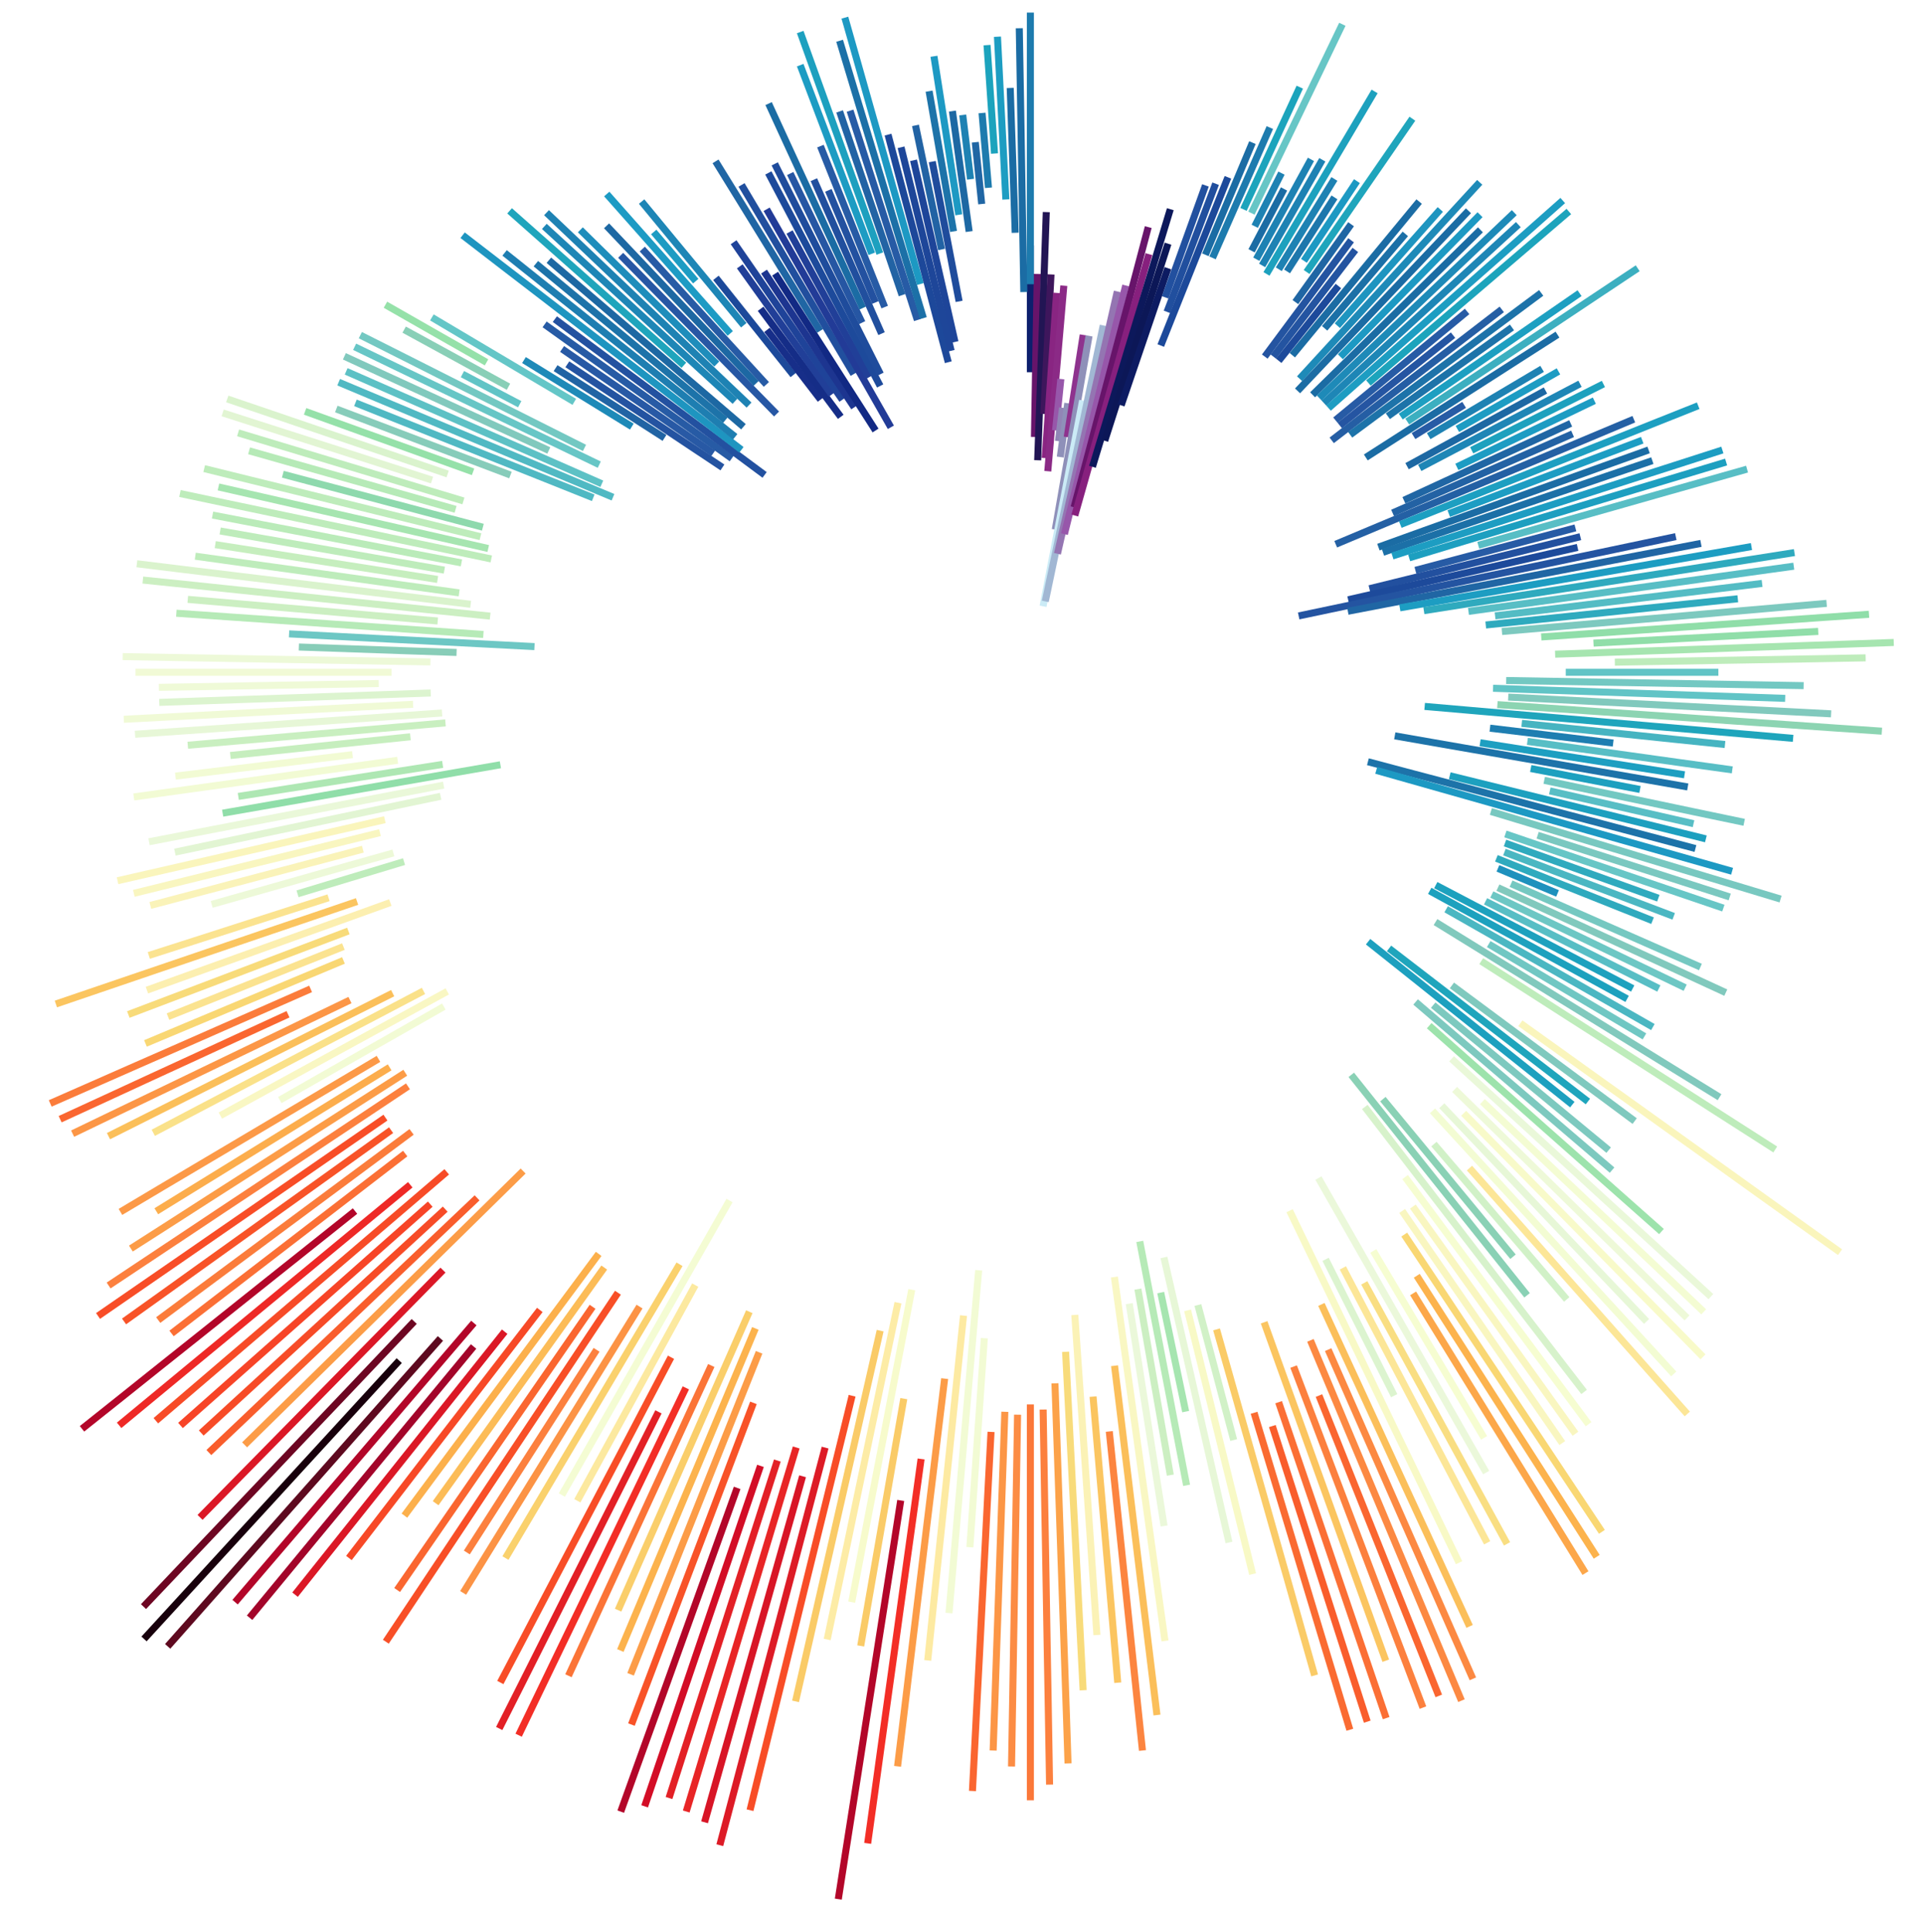<svg xmlns="http://www.w3.org/2000/svg" xmlns:xlink="http://www.w3.org/1999/xlink" width="292.737" height="294" style=""><rect id="backgroundrect" width="100%" height="100%" x="0" y="0" fill="none" stroke="none" class="" style=""/>
<defs>
  <style type="text/css"><![CDATA[
    .svglite line, .svglite polyline, .svglite polygon, .svglite path, .svglite rect, .svglite circle {
      fill: none;
      stroke: #000000;
      stroke-linecap: round;
      stroke-linejoin: round;
      stroke-miterlimit: 10.00;
    }
    .svglite text {
      white-space: pre;
    }
  ]]></style>
</defs>

<defs>
  <clipPath id="cpMC4wMHw1NTQuNTB8MC4wMHw1MDIuMDA=">
    <rect x="0.00" y="0.00" width="554.5" height="502" id="svg_1"/>
  </clipPath>
</defs>

<g class="currentLayer" style=""><title>Layer 1</title><g clip-path="url(#cpMC4wMHw1NTQuNTB8MC4wMHw1MDIuMDA=)" id="svg_3" class="">
<polyline points="156.855,56.646 156.855,46.996 156.855,37.356 " style="stroke-width: 1.07; stroke: #0D1F6D; stroke-linecap: butt;" id="svg_4"/>
<polyline points="157.475,66.496 157.615,58.226 157.755,49.956 157.905,41.696 " style="stroke-width: 1.07; stroke: #67146A; stroke-linecap: butt;" id="svg_5"/>
<polyline points="157.965,70.046 158.235,62.496 158.495,54.936 158.755,47.386 159.015,39.826 159.275,32.276 " style="stroke-width: 1.07; stroke: #221554; stroke-linecap: butt;" id="svg_6"/>
<polyline points="158.895,62.996 159.255,55.916 159.625,48.846 159.995,41.766 " style="stroke-width: 1.07; stroke: #3E165C; stroke-linecap: butt;" id="svg_7"/>
<polyline points="159.105,69.716 159.685,61.336 160.265,52.956 160.845,44.576 " style="stroke-width: 1.07; stroke: #892582; stroke-linecap: butt;" id="svg_8"/>
<polyline points="159.505,71.716 160.115,64.656 160.725,57.596 161.335,50.536 161.945,43.476 " style="stroke-width: 1.07; stroke: #8B2A86; stroke-linecap: butt;" id="svg_9"/>
<polyline points="160.685,65.506 161.495,57.676 " style="stroke-width: 1.07; stroke: #9757AA; stroke-linecap: butt;" id="svg_10"/>
<polyline points="161.125,67.136 161.745,62.056 " style="stroke-width: 1.07; stroke: #9185B6; stroke-linecap: butt;" id="svg_11"/>
<polyline points="161.405,69.556 162.545,61.366 " style="stroke-width: 1.07; stroke: #8F90B9; stroke-linecap: butt;" id="svg_12"/>
<polyline points="162.455,66.526 163.675,58.746 164.895,50.966 " style="stroke-width: 1.07; stroke: #8E338E; stroke-linecap: butt;" id="svg_13"/>
<polyline points="160.645,80.596 161.925,73.226 163.215,65.856 164.495,58.486 165.785,51.116 " style="stroke-width: 1.07; stroke: #8F90B9; stroke-linecap: butt;" id="svg_14"/>
<polyline points="158.785,92.266 160.295,84.436 161.795,76.606 163.305,68.776 164.805,60.946 " style="stroke-width: 1.07; stroke: #CBEBF6; stroke-linecap: butt;" id="svg_15"/>
<polyline points="159.125,91.526 160.595,84.526 162.065,77.526 163.535,70.526 165.005,63.526 166.475,56.526 167.945,49.526 " style="stroke-width: 1.07; stroke: #A1B7D3; stroke-linecap: butt;" id="svg_16"/>
<polyline points="160.975,84.276 162.495,77.626 164.005,70.966 165.525,64.316 167.045,57.656 168.565,51.006 170.085,44.356 " style="stroke-width: 1.07; stroke: #9475B2; stroke-linecap: butt;" id="svg_17"/>
<polyline points="162.035,81.286 163.905,73.726 165.765,66.156 167.635,58.586 169.495,51.016 171.365,43.446 " style="stroke-width: 1.07; stroke: #9757AA; stroke-linecap: butt;" id="svg_18"/>
<polyline points="163.505,77.196 165.395,70.096 167.275,62.986 169.155,55.886 171.035,48.776 172.915,41.676 174.795,34.566 " style="stroke-width: 1.07; stroke: #67146A; stroke-linecap: butt;" id="svg_19"/>
<polyline points="163.615,78.456 165.495,71.826 167.375,65.196 169.255,58.566 171.135,51.936 173.015,45.306 174.895,38.676 " style="stroke-width: 1.07; stroke: #87207E; stroke-linecap: butt;" id="svg_20"/>
<polyline points="166.305,71.036 168.285,64.496 170.255,57.966 172.225,51.436 174.205,44.906 176.175,38.366 178.155,31.836 " style="stroke-width: 1.07; stroke: #0C185B; stroke-linecap: butt;" id="svg_21"/>
<polyline points="168.175,67.076 170.575,59.576 172.985,52.086 175.395,44.586 177.805,37.086 " style="stroke-width: 1.07; stroke: #0C1757; stroke-linecap: butt;" id="svg_22"/>
<polyline points="170.675,61.686 173.045,54.726 175.415,47.776 177.785,40.816 " style="stroke-width: 1.07; stroke: #0D1B62; stroke-linecap: butt;" id="svg_23"/>
<polyline points="177.375,45.256 180.435,36.736 183.505,28.216 " style="stroke-width: 1.07; stroke: #22509F; stroke-linecap: butt;" id="svg_24"/>
<polyline points="177.655,47.466 180.125,40.956 182.595,34.456 185.055,27.956 " style="stroke-width: 1.07; stroke: #214F9E; stroke-linecap: butt;" id="svg_25"/>
<polyline points="176.705,52.586 179.255,46.186 181.815,39.786 184.365,33.386 186.925,26.986 " style="stroke-width: 1.07; stroke: #1C499A; stroke-linecap: butt;" id="svg_26"/>
<polyline points="183.495,38.776 187.075,30.236 190.655,21.706 " style="stroke-width: 1.07; stroke: #1B6CA4; stroke-linecap: butt;" id="svg_27"/>
<polyline points="184.585,39.246 187.495,32.636 190.405,26.026 193.305,19.416 " style="stroke-width: 1.07; stroke: #1D7BAE; stroke-linecap: butt;" id="svg_28"/>
<polyline points="189.295,31.866 192.155,25.666 195.005,19.466 197.865,13.266 " style="stroke-width: 1.07; stroke: #1CA4BC; stroke-linecap: butt;" id="svg_29"/>
<polyline points="190.505,32.436 193.965,25.246 197.425,18.066 200.885,10.886 204.345,3.696 " style="stroke-width: 1.07; stroke: #67C6C6; stroke-linecap: butt;" id="svg_30"/>
<polyline points="191.005,34.436 195.075,26.346 " style="stroke-width: 1.07; stroke: #1E82B3; stroke-linecap: butt;" id="svg_31"/>
<polyline points="190.525,38.166 195.465,28.756 " style="stroke-width: 1.07; stroke: #1B6CA4; stroke-linecap: butt;" id="svg_32"/>
<polyline points="191.245,39.446 195.405,31.856 199.565,24.256 " style="stroke-width: 1.07; stroke: #1E82B3; stroke-linecap: butt;" id="svg_33"/>
<polyline points="192.135,40.396 196.715,32.356 201.295,24.316 " style="stroke-width: 1.07; stroke: #1E82B3; stroke-linecap: butt;" id="svg_34"/>
<polyline points="192.795,41.686 196.905,34.746 201.025,27.806 205.145,20.866 209.255,13.916 " style="stroke-width: 1.07; stroke: #1DA1BE; stroke-linecap: butt;" id="svg_35"/>
<polyline points="194.665,40.976 198.895,34.106 203.135,27.236 " style="stroke-width: 1.07; stroke: #1E82B3; stroke-linecap: butt;" id="svg_36"/>
<polyline points="195.925,41.306 203.145,30.036 " style="stroke-width: 1.07; stroke: #1D77AC; stroke-linecap: butt;" id="svg_37"/>
<polyline points="198.495,39.696 202.535,33.636 206.565,27.566 " style="stroke-width: 1.07; stroke: #1D99C3; stroke-linecap: butt;" id="svg_38"/>
<polyline points="198.905,41.396 202.925,35.566 206.955,29.736 210.985,23.896 215.005,18.066 " style="stroke-width: 1.07; stroke: #1FA5BC; stroke-linecap: butt;" id="svg_39"/>
<polyline points="197.195,45.976 201.435,40.056 205.675,34.126 " style="stroke-width: 1.07; stroke: #2066A4; stroke-linecap: butt;" id="svg_40"/>
<polyline points="192.535,54.266 196.915,48.366 201.295,42.466 205.675,36.566 " style="stroke-width: 1.07; stroke: #2454A1; stroke-linecap: butt;" id="svg_41"/>
<polyline points="193.835,54.266 197.995,48.856 202.165,43.446 206.325,38.036 " style="stroke-width: 1.07; stroke: #2454A1; stroke-linecap: butt;" id="svg_42"/>
<polyline points="194.655,54.906 199.205,49.216 203.745,43.526 " style="stroke-width: 1.07; stroke: #1D4A9B; stroke-linecap: butt;" id="svg_43"/>
<polyline points="196.725,54.056 201.555,48.206 206.385,42.366 211.205,36.526 216.035,30.676 " style="stroke-width: 1.07; stroke: #1B6CA4; stroke-linecap: butt;" id="svg_44"/>
<polyline points="201.645,49.966 207.795,42.786 213.935,35.596 " style="stroke-width: 1.07; stroke: #1C70A7; stroke-linecap: butt;" id="svg_45"/>
<polyline points="203.585,49.566 208.815,43.666 214.035,37.776 219.255,31.876 " style="stroke-width: 1.07; stroke: #1E95C0; stroke-linecap: butt;" id="svg_46"/>
<polyline points="197.835,57.636 203.325,51.656 208.805,45.676 214.285,39.696 219.765,33.726 225.255,27.746 " style="stroke-width: 1.07; stroke: #1E8AB8; stroke-linecap: butt;" id="svg_47"/>
<polyline points="197.525,59.486 202.725,54.006 207.935,48.526 213.135,43.046 218.345,37.556 223.545,32.076 " style="stroke-width: 1.07; stroke: #1B6CA4; stroke-linecap: butt;" id="svg_48"/>
<polyline points="204.045,54.296 209.365,48.896 214.675,43.486 219.985,38.086 225.305,32.676 " style="stroke-width: 1.07; stroke: #1D99C3; stroke-linecap: butt;" id="svg_49"/>
<polyline points="199.815,60.086 204.925,55.066 210.035,50.046 215.145,45.016 220.255,39.996 225.365,34.976 " style="stroke-width: 1.07; stroke: #1B6CA4; stroke-linecap: butt;" id="svg_50"/>
<polyline points="200.825,60.566 205.775,55.866 210.725,51.166 215.675,46.466 220.625,41.766 225.575,37.066 230.515,32.366 " style="stroke-width: 1.07; stroke: #1E8AB8; stroke-linecap: butt;" id="svg_51"/>
<polyline points="201.535,61.336 207.455,55.906 213.375,50.476 219.295,45.046 225.215,39.616 231.135,34.186 " style="stroke-width: 1.07; stroke: #1E86B6; stroke-linecap: butt;" id="svg_52"/>
<polyline points="202.235,62.106 207.335,57.596 212.425,53.086 217.525,48.566 222.615,44.056 227.715,39.546 232.805,35.026 237.895,30.516 " style="stroke-width: 1.07; stroke: #1D9DC2; stroke-linecap: butt;" id="svg_53"/>
<polyline points="208.315,58.286 214.415,53.066 220.515,47.846 226.625,42.626 232.725,37.406 238.825,32.186 " style="stroke-width: 1.07; stroke: #1CA4BC; stroke-linecap: butt;" id="svg_54"/>
<polyline points="203.295,63.946 209.975,58.436 216.655,52.916 223.335,47.396 " style="stroke-width: 1.07; stroke: #275BA5; stroke-linecap: butt;" id="svg_55"/>
<polyline points="203.955,64.756 209.695,60.176 215.445,55.596 221.195,51.006 " style="stroke-width: 1.07; stroke: #2555A2; stroke-linecap: butt;" id="svg_56"/>
<polyline points="202.725,67.016 209.195,62.036 215.675,57.046 222.145,52.066 228.615,47.086 " style="stroke-width: 1.07; stroke: #255EA4; stroke-linecap: butt;" id="svg_57"/>
<polyline points="205.535,66.166 211.355,61.856 217.175,57.536 222.985,53.216 228.805,48.896 234.615,44.576 " style="stroke-width: 1.07; stroke: #1D73A9; stroke-linecap: butt;" id="svg_58"/>
<polyline points="211.275,63.346 217.575,58.836 223.865,54.336 230.165,49.826 " style="stroke-width: 1.07; stroke: #1D73A9; stroke-linecap: butt;" id="svg_59"/>
<polyline points="213.235,63.396 220.045,58.706 226.845,54.006 233.655,49.306 240.455,44.616 " style="stroke-width: 1.07; stroke: #1D9FC1; stroke-linecap: butt;" id="svg_60"/>
<polyline points="214.225,64.156 220.075,60.276 225.925,56.386 231.765,52.496 237.615,48.606 243.455,44.716 249.305,40.826 " style="stroke-width: 1.07; stroke: #3CAFC0; stroke-linecap: butt;" id="svg_61"/>
<polyline points="207.915,69.616 213.755,65.876 219.585,62.136 225.425,58.406 231.255,54.666 237.095,50.926 " style="stroke-width: 1.07; stroke: #1B6CA4; stroke-linecap: butt;" id="svg_62"/>
<polyline points="215.175,66.366 222.885,61.616 " style="stroke-width: 1.07; stroke: #275BA5; stroke-linecap: butt;" id="svg_63"/>
<polyline points="217.485,66.376 226.115,61.256 234.755,56.136 " style="stroke-width: 1.07; stroke: #1E82B3; stroke-linecap: butt;" id="svg_64"/>
<polyline points="221.855,65.286 229.555,60.896 237.245,56.516 " style="stroke-width: 1.07; stroke: #1D9CC3; stroke-linecap: butt;" id="svg_65"/>
<polyline points="214.195,70.946 221.215,67.106 228.245,63.266 235.265,59.426 " style="stroke-width: 1.07; stroke: #1D68A3; stroke-linecap: butt;" id="svg_66"/>
<polyline points="216.125,71.206 222.225,68.006 228.325,64.806 234.425,61.606 240.525,58.406 " style="stroke-width: 1.07; stroke: #1E86B6; stroke-linecap: butt;" id="svg_67"/>
<polyline points="224.035,68.526 230.715,65.156 237.405,61.796 244.085,58.436 " style="stroke-width: 1.07; stroke: #1DA1BE; stroke-linecap: butt;" id="svg_68"/>
<polyline points="221.775,71.056 228.745,67.696 235.725,64.336 242.705,60.976 " style="stroke-width: 1.07; stroke: #1D9CC3; stroke-linecap: butt;" id="svg_69"/>
<polyline points="213.715,76.136 220.065,73.206 226.415,70.286 232.765,67.366 239.105,64.436 " style="stroke-width: 1.07; stroke: #2066A4; stroke-linecap: butt;" id="svg_70"/>
<polyline points="211.995,78.066 218.845,75.056 225.695,72.046 232.545,69.036 239.395,66.026 " style="stroke-width: 1.07; stroke: #2362A4; stroke-linecap: butt;" id="svg_71"/>
<polyline points="203.335,82.826 209.815,80.106 216.295,77.396 222.785,74.676 229.265,71.956 235.755,69.236 242.235,66.516 248.715,63.796 " style="stroke-width: 1.07; stroke: #2460A4; stroke-linecap: butt;" id="svg_72"/>
<polyline points="213.165,79.836 219.645,77.256 226.125,74.666 232.605,72.086 239.075,69.496 245.555,66.916 252.035,64.326 258.515,61.746 " style="stroke-width: 1.07; stroke: #1D9FC1; stroke-linecap: butt;" id="svg_73"/>
<polyline points="220.545,78.166 227.905,75.366 235.265,72.576 242.635,69.786 249.995,66.996 " style="stroke-width: 1.07; stroke: #1D9DC3; stroke-linecap: butt;" id="svg_74"/>
<polyline points="209.835,83.266 216.685,80.796 223.545,78.336 230.395,75.866 237.255,73.406 244.105,70.936 250.965,68.476 " style="stroke-width: 1.07; stroke: #1B6CA4; stroke-linecap: butt;" id="svg_75"/>
<polyline points="210.525,84.056 217.365,81.726 224.195,79.406 231.035,77.076 237.865,74.756 244.695,72.426 251.535,70.106 " style="stroke-width: 1.07; stroke: #1C70A7; stroke-linecap: butt;" id="svg_76"/>
<polyline points="211.965,84.616 219.135,82.316 226.315,80.016 233.485,77.706 240.665,75.406 247.845,73.096 255.015,70.796 262.195,68.486 " style="stroke-width: 1.07; stroke: #1D9DC2; stroke-linecap: butt;" id="svg_77"/>
<polyline points="214.515,84.896 221.415,82.806 228.305,80.726 235.195,78.646 242.085,76.566 248.975,74.476 255.875,72.396 262.765,70.316 " style="stroke-width: 1.07; stroke: #1D9FC0; stroke-linecap: butt;" id="svg_78"/>
<polyline points="225.035,82.986 231.855,81.056 238.675,79.126 245.495,77.196 252.315,75.256 259.135,73.326 265.955,71.396 " style="stroke-width: 1.07; stroke: #58BEC5; stroke-linecap: butt;" id="svg_79"/>
<polyline points="215.465,86.796 223.585,84.636 231.705,82.486 239.825,80.336 " style="stroke-width: 1.07; stroke: #275BA5; stroke-linecap: butt;" id="svg_80"/>
<polyline points="208.465,89.596 216.495,87.616 224.515,85.636 232.545,83.656 240.575,81.676 " style="stroke-width: 1.07; stroke: #22509F; stroke-linecap: butt;" id="svg_81"/>
<polyline points="205.225,91.276 212.205,89.686 219.195,88.086 226.175,86.496 233.165,84.896 240.155,83.306 " style="stroke-width: 1.07; stroke: #1D4A9B; stroke-linecap: butt;" id="svg_82"/>
<polyline points="197.695,93.736 204.875,92.226 212.055,90.716 219.225,89.206 226.405,87.696 233.575,86.196 240.755,84.686 247.935,83.176 255.105,81.666 " style="stroke-width: 1.07; stroke: #2454A1; stroke-linecap: butt;" id="svg_83"/>
<polyline points="205.185,93.026 211.905,91.736 218.625,90.446 225.345,89.156 232.055,87.866 238.775,86.576 245.495,85.276 252.215,83.986 258.935,82.696 " style="stroke-width: 1.07; stroke: #2066A4; stroke-linecap: butt;" id="svg_84"/>
<polyline points="213.095,92.506 220.745,91.176 228.395,89.846 236.035,88.506 243.685,87.176 251.335,85.846 258.975,84.516 266.625,83.176 " style="stroke-width: 1.07; stroke: #1D9DC2; stroke-linecap: butt;" id="svg_85"/>
<polyline points="216.755,92.936 223.805,91.826 230.855,90.726 237.905,89.626 244.955,88.516 252.015,87.416 259.065,86.306 266.115,85.206 273.165,84.096 " style="stroke-width: 1.07; stroke: #2FAABE; stroke-linecap: butt;" id="svg_86"/>
<polyline points="223.545,93.046 230.615,92.066 237.695,91.086 244.765,90.096 251.845,89.116 258.915,88.136 265.995,87.146 273.065,86.166 " style="stroke-width: 1.07; stroke: #58BEC5; stroke-linecap: butt;" id="svg_87"/>
<polyline points="227.595,93.726 234.375,92.906 241.145,92.076 247.925,91.256 254.695,90.436 261.475,89.616 268.245,88.786 " style="stroke-width: 1.07; stroke: #54BCC4; stroke-linecap: butt;" id="svg_88"/>
<polyline points="226.175,95.116 233.845,94.316 241.525,93.516 249.195,92.716 256.875,91.916 264.545,91.126 " style="stroke-width: 1.07; stroke: #2FAABE; stroke-linecap: butt;" id="svg_89"/>
<polyline points="228.635,96.106 235.695,95.496 242.755,94.886 249.825,94.276 256.885,93.666 263.945,93.046 271.005,92.436 278.065,91.826 " style="stroke-width: 1.07; stroke: #7DC9BF; stroke-linecap: butt;" id="svg_90"/>
<polyline points="234.625,96.936 241.755,96.446 248.875,95.956 256.005,95.456 263.135,94.966 270.255,94.476 277.385,93.976 284.515,93.486 " style="stroke-width: 1.07; stroke: #90DEA9; stroke-linecap: butt;" id="svg_91"/>
<polyline points="242.575,97.876 249.415,97.516 256.255,97.166 263.095,96.806 269.935,96.456 276.785,96.096 " style="stroke-width: 1.07; stroke: #90DEA9; stroke-linecap: butt;" id="svg_92"/>
<polyline points="236.735,99.556 244.095,99.306 251.465,99.046 258.825,98.796 266.185,98.536 273.555,98.286 280.915,98.036 288.285,97.776 " style="stroke-width: 1.07; stroke: #A6E5B0; stroke-linecap: butt;" id="svg_93"/>
<polyline points="245.825,100.776 253.465,100.646 261.095,100.516 268.735,100.386 276.375,100.256 284.005,100.116 " style="stroke-width: 1.07; stroke: #BEECBB; stroke-linecap: butt;" id="svg_94"/>
<polyline points="238.355,102.316 246.095,102.316 253.845,102.316 261.585,102.316 " style="stroke-width: 1.07; stroke: #61C4C6; stroke-linecap: butt;" id="svg_95"/>
<polyline points="229.285,103.566 236.835,103.696 244.385,103.826 251.925,103.956 259.475,104.086 267.015,104.216 274.565,104.346 " style="stroke-width: 1.07; stroke: #73C8C2; stroke-linecap: butt;" id="svg_96"/>
<polyline points="227.285,104.746 234.705,105.006 242.115,105.256 249.525,105.516 256.935,105.776 264.345,106.026 271.755,106.286 " style="stroke-width: 1.07; stroke: #61C4C6; stroke-linecap: butt;" id="svg_97"/>
<polyline points="229.595,106.086 236.615,106.446 243.635,106.816 250.665,107.176 257.685,107.546 264.705,107.906 271.725,108.266 278.745,108.636 " style="stroke-width: 1.07; stroke: #81C9BD; stroke-linecap: butt;" id="svg_98"/>
<polyline points="227.945,107.236 235.265,107.736 242.585,108.246 249.895,108.746 257.215,109.256 264.525,109.766 271.845,110.266 279.155,110.776 286.475,111.276 " style="stroke-width: 1.07; stroke: #8CD4B2; stroke-linecap: butt;" id="svg_99"/>
<polyline points="216.875,107.506 223.885,108.116 230.895,108.726 237.905,109.326 244.915,109.936 251.925,110.546 258.945,111.146 265.955,111.756 272.965,112.366 " style="stroke-width: 1.07; stroke: #1FA5BC; stroke-linecap: butt;" id="svg_100"/>
<polyline points="231.655,110.086 239.385,110.896 247.125,111.696 254.855,112.506 262.595,113.306 " style="stroke-width: 1.07; stroke: #46B4C1; stroke-linecap: butt;" id="svg_101"/>
<polyline points="226.815,110.816 236.195,111.946 245.575,113.086 " style="stroke-width: 1.07; stroke: #1E7EB1; stroke-linecap: butt;" id="svg_102"/>
<polyline points="232.515,112.826 240.315,113.916 248.105,114.996 255.905,116.086 263.705,117.166 " style="stroke-width: 1.07; stroke: #58BEC5; stroke-linecap: butt;" id="svg_103"/>
<polyline points="225.315,113.036 233.095,114.256 240.875,115.476 248.655,116.696 256.435,117.916 " style="stroke-width: 1.07; stroke: #1D9FC1; stroke-linecap: butt;" id="svg_104"/>
<polyline points="212.325,111.986 219.755,113.286 227.185,114.576 234.625,115.876 242.055,117.176 249.495,118.466 256.925,119.766 " style="stroke-width: 1.07; stroke: #1D73A9; stroke-linecap: butt;" id="svg_105"/>
<polyline points="233.025,116.956 241.335,118.556 249.655,120.146 " style="stroke-width: 1.07; stroke: #1DA0BF; stroke-linecap: butt;" id="svg_106"/>
<polyline points="235.075,118.756 242.685,120.356 250.295,121.956 257.905,123.556 265.515,125.146 " style="stroke-width: 1.07; stroke: #73C8C2; stroke-linecap: butt;" id="svg_107"/>
<polyline points="235.925,120.366 243.225,122.026 250.515,123.696 257.805,125.356 " style="stroke-width: 1.07; stroke: #58BEC5; stroke-linecap: butt;" id="svg_108"/>
<polyline points="220.695,118.056 228.495,119.976 236.295,121.896 244.095,123.816 251.895,125.736 259.685,127.666 " style="stroke-width: 1.07; stroke: #1DA0BF; stroke-linecap: butt;" id="svg_109"/>
<polyline points="208.235,115.926 215.355,117.816 222.485,119.696 229.605,121.586 236.725,123.476 243.845,125.356 250.975,127.246 258.095,129.136 " style="stroke-width: 1.07; stroke: #1D73A9; stroke-linecap: butt;" id="svg_110"/>
<polyline points="209.505,117.236 216.275,119.156 223.055,121.076 229.825,122.996 236.595,124.916 243.365,126.836 250.135,128.756 256.905,130.676 263.675,132.596 " style="stroke-width: 1.07; stroke: #1D99C3; stroke-linecap: butt;" id="svg_111"/>
<polyline points="226.955,123.496 234.305,125.716 241.655,127.936 249.005,130.166 256.355,132.386 263.705,134.606 271.055,136.826 " style="stroke-width: 1.07; stroke: #78C8C0; stroke-linecap: butt;" id="svg_112"/>
<polyline points="234.075,127.116 241.385,129.456 248.695,131.806 256.005,134.156 263.315,136.506 " style="stroke-width: 1.07; stroke: #7AC8C0; stroke-linecap: butt;" id="svg_113"/>
<polyline points="229.165,126.916 235.805,129.176 242.435,131.436 249.075,133.696 255.705,135.946 262.345,138.206 " style="stroke-width: 1.07; stroke: #67C6C6; stroke-linecap: butt;" id="svg_114"/>
<polyline points="229.105,128.296 236.885,131.096 244.665,133.896 252.445,136.696 " style="stroke-width: 1.07; stroke: #2FAABE; stroke-linecap: butt;" id="svg_115"/>
<polyline points="229.015,129.676 235.455,132.126 241.895,134.566 248.335,137.006 254.785,139.456 " style="stroke-width: 1.07; stroke: #4BB7C2; stroke-linecap: butt;" id="svg_116"/>
<polyline points="227.795,130.626 235.715,133.796 243.645,136.956 251.565,140.116 " style="stroke-width: 1.07; stroke: #2FAABE; stroke-linecap: butt;" id="svg_117"/>
<polyline points="228.025,132.156 237.105,135.966 " style="stroke-width: 1.07; stroke: #1E91BD; stroke-linecap: butt;" id="svg_118"/>
<polyline points="230.025,134.486 237.225,137.656 244.435,140.826 251.645,143.996 258.855,147.166 " style="stroke-width: 1.07; stroke: #75C8C1; stroke-linecap: butt;" id="svg_119"/>
<polyline points="228.025,135.086 234.965,138.286 241.895,141.476 248.835,144.676 255.775,147.866 262.715,151.066 " style="stroke-width: 1.07; stroke: #81C9BD; stroke-linecap: butt;" id="svg_120"/>
<polyline points="227.095,136.136 234.455,139.686 241.815,143.226 249.175,146.776 256.535,150.316 " style="stroke-width: 1.07; stroke: #6DC7C4; stroke-linecap: butt;" id="svg_121"/>
<polyline points="226.145,137.166 232.745,140.486 239.335,143.806 245.935,147.126 252.525,150.436 " style="stroke-width: 1.07; stroke: #58BEC5; stroke-linecap: butt;" id="svg_122"/>
<polyline points="218.565,134.706 226.055,138.636 233.555,142.566 241.045,146.506 248.545,150.436 " style="stroke-width: 1.07; stroke: #1DA1BE; stroke-linecap: butt;" id="svg_123"/>
<polyline points="217.645,135.576 223.655,138.866 229.665,142.146 235.675,145.436 241.685,148.726 247.695,152.016 " style="stroke-width: 1.07; stroke: #1DA1BE; stroke-linecap: butt;" id="svg_124"/>
<polyline points="220.145,138.376 226.435,141.956 232.735,145.546 239.025,149.126 245.325,152.716 251.615,156.306 " style="stroke-width: 1.07; stroke: #4BB7C2; stroke-linecap: butt;" id="svg_125"/>
<polyline points="226.625,143.676 232.555,147.186 238.475,150.706 244.405,154.216 250.335,157.726 " style="stroke-width: 1.07; stroke: #70C7C3; stroke-linecap: butt;" id="svg_126"/>
<polyline points="218.525,140.326 224.705,144.136 230.885,147.946 237.055,151.746 243.235,155.556 249.415,159.366 255.585,163.176 261.765,166.976 " style="stroke-width: 1.07; stroke: #81C9BD; stroke-linecap: butt;" id="svg_127"/>
<polyline points="225.485,146.276 231.885,150.366 238.275,154.466 244.675,158.556 251.065,162.656 257.455,166.746 263.855,170.846 270.245,174.936 " style="stroke-width: 1.07; stroke: #BEECBB; stroke-linecap: butt;" id="svg_128"/>
<polyline points="231.445,155.726 237.525,160.076 243.605,164.436 249.695,168.786 255.775,173.146 261.855,177.496 267.935,181.856 274.015,186.206 280.105,190.566 " style="stroke-width: 1.07; stroke: #FAF5BC; stroke-linecap: butt;" id="svg_129"/>
<polyline points="221.025,149.966 226.595,154.096 232.155,158.226 237.715,162.356 243.285,166.486 248.845,170.616 " style="stroke-width: 1.07; stroke: #7FC9BE; stroke-linecap: butt;" id="svg_130"/>
<polyline points="211.455,144.336 217.515,148.996 223.565,153.656 229.615,158.316 235.675,162.976 241.725,167.636 " style="stroke-width: 1.07; stroke: #1FA5BC; stroke-linecap: butt;" id="svg_131"/>
<polyline points="208.265,143.316 214.485,148.266 220.695,153.226 226.915,158.186 233.135,163.146 239.355,168.106 " style="stroke-width: 1.07; stroke: #1DA0BF; stroke-linecap: butt;" id="svg_132"/>
<polyline points="218.175,152.966 223.515,157.386 228.855,161.796 234.195,166.206 239.545,170.626 244.885,175.036 " style="stroke-width: 1.07; stroke: #7DC9BF; stroke-linecap: butt;" id="svg_133"/>
<polyline points="215.495,152.486 221.475,157.606 227.455,162.726 233.445,167.846 239.425,172.966 245.405,178.076 " style="stroke-width: 1.07; stroke: #7DC9BF; stroke-linecap: butt;" id="svg_134"/>
<polyline points="217.565,156.096 223.455,161.326 229.355,166.546 235.245,171.766 241.145,176.986 247.035,182.206 252.925,187.426 " style="stroke-width: 1.07; stroke: #9DE3AC; stroke-linecap: butt;" id="svg_135"/>
<polyline points="220.975,161.136 226.615,166.306 232.255,171.476 237.895,176.646 243.525,181.816 249.165,186.986 254.805,192.156 260.445,197.326 " style="stroke-width: 1.07; stroke: #EAF8D9; stroke-linecap: butt;" id="svg_136"/>
<polyline points="225.665,167.656 231.285,172.986 236.895,178.316 242.515,183.646 248.125,188.976 253.745,194.306 259.355,199.646 " style="stroke-width: 1.07; stroke: #F4FCD3; stroke-linecap: butt;" id="svg_137"/>
<polyline points="221.435,165.796 226.495,170.766 231.545,175.726 236.605,180.696 241.655,185.666 246.715,190.636 251.765,195.606 256.815,200.566 " style="stroke-width: 1.07; stroke: #EEF9D8; stroke-linecap: butt;" id="svg_138"/>
<polyline points="222.815,169.426 228.025,174.726 233.225,180.016 238.435,185.316 243.635,190.606 248.835,195.906 254.045,201.196 259.245,206.496 " style="stroke-width: 1.07; stroke: #F8FAC9; stroke-linecap: butt;" id="svg_139"/>
<polyline points="219.485,168.276 224.675,173.746 229.875,179.216 235.065,184.686 240.265,190.166 245.465,195.636 250.655,201.106 " style="stroke-width: 1.07; stroke: #E7F7D7; stroke-linecap: butt;" id="svg_140"/>
<polyline points="218.065,169.056 223.315,174.776 228.555,180.496 233.805,186.216 239.055,191.936 244.295,197.656 249.545,203.376 254.795,209.096 " style="stroke-width: 1.07; stroke: #F3FCD3; stroke-linecap: butt;" id="svg_141"/>
<polyline points="223.695,177.766 228.435,183.106 233.165,188.456 237.905,193.806 242.645,199.146 247.375,204.496 252.115,209.846 256.855,215.186 " style="stroke-width: 1.07; stroke: #FCE697; stroke-linecap: butt;" id="svg_142"/>
<polyline points="218.285,174.116 223.345,180.026 228.395,185.936 233.455,191.846 238.505,197.756 " style="stroke-width: 1.07; stroke: #D1F1C7; stroke-linecap: butt;" id="svg_143"/>
<polyline points="210.515,167.276 215.475,173.266 220.425,179.266 225.375,185.256 230.325,191.256 " style="stroke-width: 1.07; stroke: #8AD1B5; stroke-linecap: butt;" id="svg_144"/>
<polyline points="205.705,163.576 210.165,169.166 214.625,174.756 219.085,180.346 223.545,185.946 228.005,191.536 232.465,197.126 " style="stroke-width: 1.07; stroke: #8AD1B5; stroke-linecap: butt;" id="svg_145"/>
<polyline points="207.765,168.466 211.935,173.886 216.105,179.306 220.285,184.726 224.455,190.146 228.625,195.566 232.795,200.996 236.965,206.416 241.145,211.836 " style="stroke-width: 1.07; stroke: #D7F2CB; stroke-linecap: butt;" id="svg_146"/>
<polyline points="213.895,179.136 218.545,185.406 223.205,191.676 227.855,197.946 232.515,204.206 237.165,210.476 241.825,216.746 " style="stroke-width: 1.07; stroke: #F6FDD1; stroke-linecap: butt;" id="svg_147"/>
<polyline points="215.075,183.626 219.205,189.386 223.325,195.156 227.455,200.916 231.585,206.676 235.705,212.436 239.835,218.196 " style="stroke-width: 1.07; stroke: #F9F6C0; stroke-linecap: butt;" id="svg_148"/>
<polyline points="213.445,184.296 217.505,190.186 221.565,196.066 225.635,201.956 229.695,207.846 233.755,213.726 237.825,219.616 " style="stroke-width: 1.07; stroke: #F9F6C0; stroke-linecap: butt;" id="svg_149"/>
<polyline points="213.765,187.886 218.065,194.346 222.355,200.806 226.655,207.276 230.955,213.736 235.255,220.196 239.555,226.666 243.855,233.126 " style="stroke-width: 1.07; stroke: #F9D773; stroke-linecap: butt;" id="svg_150"/>
<polyline points="215.675,194.156 219.585,200.266 223.505,206.376 227.415,212.486 231.325,218.596 235.245,224.706 239.155,230.816 243.065,236.926 " style="stroke-width: 1.07; stroke: #FCB34D; stroke-linecap: butt;" id="svg_151"/>
<polyline points="215.115,196.836 218.865,202.916 222.605,208.996 226.355,215.076 230.105,221.156 233.855,227.236 237.605,233.316 241.355,239.406 " style="stroke-width: 1.07; stroke: #FCA74A; stroke-linecap: butt;" id="svg_152"/>
<polyline points="209.055,190.376 213.275,197.486 217.485,204.596 221.705,211.716 225.925,218.826 " style="stroke-width: 1.07; stroke: #F6FDD1; stroke-linecap: butt;" id="svg_153"/>
<polyline points="200.705,179.286 204.355,185.696 208.005,192.096 211.645,198.496 215.295,204.896 218.945,211.296 222.595,217.706 226.235,224.106 " style="stroke-width: 1.07; stroke: #EBF8DA; stroke-linecap: butt;" id="svg_154"/>
<polyline points="207.685,195.236 211.305,201.856 214.925,208.476 218.555,215.096 222.175,221.716 225.795,228.336 229.415,234.956 " style="stroke-width: 1.07; stroke: #F9DE82; stroke-linecap: butt;" id="svg_155"/>
<polyline points="204.425,192.956 208.085,199.936 211.745,206.906 215.405,213.876 219.065,220.846 222.725,227.826 226.385,234.796 " style="stroke-width: 1.07; stroke: #FCE697; stroke-linecap: butt;" id="svg_156"/>
<polyline points="201.795,191.656 205.275,198.576 208.755,205.486 212.235,212.406 " style="stroke-width: 1.07; stroke: #DCF4CF; stroke-linecap: butt;" id="svg_157"/>
<polyline points="196.315,184.256 199.545,190.956 202.765,197.646 205.995,204.346 209.215,211.046 212.435,217.736 215.665,224.436 218.885,231.126 222.115,237.826 " style="stroke-width: 1.07; stroke: #F8F9C6; stroke-linecap: butt;" id="svg_158"/>
<polyline points="201.155,198.516 204.375,205.516 207.605,212.516 210.825,219.516 214.045,226.516 217.275,233.516 220.495,240.516 223.715,247.516 " style="stroke-width: 1.07; stroke: #FBBF5A; stroke-linecap: butt;" id="svg_159"/>
<polyline points="202.185,205.396 204.935,211.656 207.685,217.916 210.445,224.186 213.195,230.446 215.955,236.706 218.705,242.966 221.455,249.236 224.215,255.496 " style="stroke-width: 1.07; stroke: #FC8942; stroke-linecap: butt;" id="svg_160"/>
<polyline points="199.485,203.986 202.355,210.836 205.225,217.696 208.105,224.546 210.975,231.396 213.855,238.256 216.725,245.106 219.595,251.956 222.475,258.816 " style="stroke-width: 1.07; stroke: #FC8942; stroke-linecap: butt;" id="svg_161"/>
<polyline points="200.785,212.386 203.395,218.916 205.995,225.446 208.605,231.976 211.215,238.506 213.815,245.036 216.425,251.566 219.025,258.096 " style="stroke-width: 1.07; stroke: #FA6630; stroke-linecap: butt;" id="svg_162"/>
<polyline points="196.925,207.976 199.385,214.456 201.845,220.946 204.305,227.436 206.765,233.926 209.225,240.416 211.685,246.906 214.155,253.396 216.615,259.876 " style="stroke-width: 1.07; stroke: #FC803E; stroke-linecap: butt;" id="svg_163"/>
<polyline points="192.435,201.236 194.745,207.676 197.065,214.116 199.375,220.546 201.695,226.986 204.005,233.426 206.325,239.866 208.635,246.296 210.955,252.736 " style="stroke-width: 1.07; stroke: #FBC560; stroke-linecap: butt;" id="svg_164"/>
<polyline points="194.645,213.396 196.985,220.266 199.325,227.126 201.665,233.996 203.995,240.866 206.335,247.736 208.675,254.606 211.015,261.476 " style="stroke-width: 1.07; stroke: #FB6F35; stroke-linecap: butt;" id="svg_165"/>
<polyline points="193.685,217.026 196.095,224.526 198.505,232.026 200.915,239.516 203.315,247.016 205.725,254.516 208.135,262.016 " style="stroke-width: 1.07; stroke: #F95D2C; stroke-linecap: butt;" id="svg_166"/>
<polyline points="190.905,215.006 192.985,221.896 195.075,228.796 197.155,235.686 199.235,242.576 201.315,249.466 203.405,256.356 205.485,263.246 " style="stroke-width: 1.07; stroke: #FA6B32; stroke-linecap: butt;" id="svg_167"/>
<polyline points="185.195,202.316 187.065,208.906 188.925,215.486 190.795,222.066 192.665,228.646 194.525,235.226 196.395,241.806 198.255,248.396 200.125,254.976 " style="stroke-width: 1.07; stroke: #FACB67; stroke-linecap: butt;" id="svg_168"/>
<polyline points="182.355,198.606 184.175,205.456 185.985,212.306 187.805,219.156 " style="stroke-width: 1.07; stroke: #D1F1C7; stroke-linecap: butt;" id="svg_169"/>
<polyline points="180.785,199.416 182.435,206.106 184.085,212.796 185.735,219.486 187.385,226.176 189.035,232.866 190.685,239.556 " style="stroke-width: 1.07; stroke: #F8F9C6; stroke-linecap: butt;" id="svg_170"/>
<polyline points="177.185,191.366 178.835,198.596 180.485,205.826 182.135,213.056 183.785,220.286 185.435,227.516 187.085,234.746 " style="stroke-width: 1.07; stroke: #E7F7D7; stroke-linecap: butt;" id="svg_171"/>
<polyline points="176.695,196.716 178.595,205.776 180.495,214.826 " style="stroke-width: 1.07; stroke: #A6E5B0; stroke-linecap: butt;" id="svg_172"/>
<polyline points="173.505,188.926 174.925,196.346 176.355,203.776 177.785,211.196 179.205,218.616 180.635,226.046 " style="stroke-width: 1.07; stroke: #B6EAB7; stroke-linecap: butt;" id="svg_173"/>
<polyline points="173.225,196.186 174.455,203.256 175.685,210.336 176.925,217.416 178.155,224.496 " style="stroke-width: 1.07; stroke: #CCEFC2; stroke-linecap: butt;" id="svg_174"/>
<polyline points="171.905,198.396 172.965,205.166 174.025,211.936 175.085,218.696 176.145,225.466 177.205,232.236 " style="stroke-width: 1.07; stroke: #EBF8DA; stroke-linecap: butt;" id="svg_175"/>
<polyline points="169.645,194.346 170.605,201.276 171.565,208.196 172.535,215.116 173.495,222.036 174.455,228.966 175.415,235.886 176.375,242.806 177.345,249.726 " style="stroke-width: 1.07; stroke: #F9F7C3; stroke-linecap: butt;" id="svg_176"/>
<polyline points="169.665,207.846 170.595,215.436 171.515,223.036 172.435,230.626 173.355,238.226 174.275,245.816 175.205,253.406 176.125,261.006 " style="stroke-width: 1.07; stroke: #FBBF5A; stroke-linecap: butt;" id="svg_177"/>
<polyline points="168.865,217.846 169.585,224.776 170.305,231.716 171.025,238.656 171.745,245.596 172.465,252.526 173.185,259.466 173.915,266.406 " style="stroke-width: 1.07; stroke: #FC8540; stroke-linecap: butt;" id="svg_178"/>
<polyline points="166.395,212.546 167.015,219.796 167.645,227.056 168.275,234.316 168.905,241.566 169.535,248.826 170.155,256.086 " style="stroke-width: 1.07; stroke: #FBC560; stroke-linecap: butt;" id="svg_179"/>
<polyline points="163.615,200.116 164.095,207.076 164.585,214.036 165.065,220.996 165.545,227.956 166.025,234.906 166.505,241.866 166.985,248.826 " style="stroke-width: 1.07; stroke: #FBF2B6; stroke-linecap: butt;" id="svg_180"/>
<polyline points="162.215,205.726 162.595,213.086 162.975,220.446 163.355,227.806 163.745,235.156 164.125,242.516 164.505,249.876 164.885,257.236 " style="stroke-width: 1.07; stroke: #F8DB7A; stroke-linecap: butt;" id="svg_181"/>
<polyline points="160.595,210.526 160.845,217.756 161.095,224.986 161.345,232.216 161.595,239.446 161.845,246.676 162.095,253.906 162.345,261.136 162.585,268.366 " style="stroke-width: 1.07; stroke: #FCA249; stroke-linecap: butt;" id="svg_182"/>
<polyline points="158.795,214.516 158.915,221.646 159.035,228.786 159.165,235.916 159.285,243.056 159.405,250.186 159.535,257.326 159.655,264.456 159.775,271.596 " style="stroke-width: 1.07; stroke: #FC803E; stroke-linecap: butt;" id="svg_183"/>
<polyline points="156.855,213.736 156.855,221.266 156.855,228.796 156.855,236.326 156.855,243.856 156.855,251.386 156.855,258.916 156.855,266.446 156.855,273.976 " style="stroke-width: 1.07; stroke: #FB7839; stroke-linecap: butt;" id="svg_184"/>
<polyline points="154.905,215.296 154.775,222.946 154.645,230.596 154.505,238.246 154.375,245.896 154.245,253.536 154.115,261.186 153.985,268.836 " style="stroke-width: 1.07; stroke: #FC8C44; stroke-linecap: butt;" id="svg_185"/>
<polyline points="152.965,214.856 152.715,222.216 152.455,229.586 152.205,236.946 151.955,244.306 151.695,251.676 151.445,259.036 151.185,266.406 " style="stroke-width: 1.07; stroke: #FC9646; stroke-linecap: butt;" id="svg_186"/>
<polyline points="150.865,217.916 150.505,224.746 150.155,231.576 149.805,238.416 149.445,245.246 149.095,252.076 148.735,258.906 148.385,265.736 148.035,272.566 " style="stroke-width: 1.07; stroke: #FA6630; stroke-linecap: butt;" id="svg_187"/>
<polyline points="149.845,203.656 149.295,211.606 148.745,219.566 148.195,227.516 147.645,235.466 " style="stroke-width: 1.07; stroke: #F2FBD4; stroke-linecap: butt;" id="svg_188"/>
<polyline points="148.985,193.316 148.335,200.776 147.695,208.226 147.045,215.676 146.405,223.136 145.755,230.586 145.115,238.036 144.465,245.486 " style="stroke-width: 1.07; stroke: #F2FBD4; stroke-linecap: butt;" id="svg_189"/>
<polyline points="146.675,200.216 145.895,207.716 145.125,215.216 144.345,222.706 143.565,230.206 142.785,237.706 142.005,245.196 141.225,252.696 " style="stroke-width: 1.07; stroke: #FDEAA2; stroke-linecap: butt;" id="svg_190"/>
<polyline points="143.805,209.806 142.905,217.176 142.015,224.556 141.115,231.936 140.225,239.306 139.325,246.686 138.425,254.066 137.535,261.446 136.635,268.816 " style="stroke-width: 1.07; stroke: #FC9C47; stroke-linecap: butt;" id="svg_191"/>
<polyline points="140.215,222.036 139.205,229.356 138.185,236.666 137.165,243.976 136.155,251.286 135.135,258.596 134.115,265.916 133.105,273.226 132.085,280.536 " style="stroke-width: 1.07; stroke: #F32E26; stroke-linecap: butt;" id="svg_192"/>
<polyline points="137.115,228.346 136.065,235.086 135.005,241.836 133.945,248.576 132.895,255.316 131.835,262.056 130.785,268.806 129.725,275.546 128.665,282.286 127.615,289.026 " style="stroke-width: 1.07; stroke: #B30629; stroke-linecap: butt;" id="svg_193"/>
<polyline points="137.585,212.856 136.265,220.386 134.955,227.906 133.645,235.436 132.335,242.956 131.025,250.486 " style="stroke-width: 1.07; stroke: #FACB67; stroke-linecap: butt;" id="svg_194"/>
<polyline points="138.795,196.276 137.495,203.066 136.185,209.856 134.885,216.656 133.575,223.446 132.265,230.246 130.965,237.036 129.655,243.826 " style="stroke-width: 1.07; stroke: #F7FBCC; stroke-linecap: butt;" id="svg_195"/>
<polyline points="136.695,198.256 135.155,205.576 133.615,212.896 132.075,220.216 130.535,227.546 129.005,234.866 127.465,242.186 125.925,249.506 " style="stroke-width: 1.07; stroke: #FDECA6; stroke-linecap: butt;" id="svg_196"/>
<polyline points="133.985,202.506 132.375,209.556 130.765,216.606 129.155,223.666 127.545,230.716 125.935,237.766 124.325,244.826 122.715,251.876 121.105,258.926 " style="stroke-width: 1.07; stroke: #FACB67; stroke-linecap: butt;" id="svg_197"/>
<polyline points="129.715,212.416 127.995,219.426 126.265,226.436 124.535,233.436 122.805,240.446 121.085,247.456 119.355,254.466 117.625,261.476 115.895,268.486 114.175,275.486 " style="stroke-width: 1.07; stroke: #F84D27; stroke-linecap: butt;" id="svg_198"/>
<polyline points="125.605,220.306 123.825,227.026 122.045,233.746 120.265,240.476 118.485,247.196 116.695,253.926 114.915,260.646 113.135,267.366 111.355,274.096 109.575,280.816 " style="stroke-width: 1.07; stroke: #DD1B26; stroke-linecap: butt;" id="svg_199"/>
<polyline points="122.175,224.666 120.315,231.256 118.445,237.836 116.585,244.416 114.715,250.996 112.845,257.576 110.985,264.156 109.115,270.746 107.255,277.326 " style="stroke-width: 1.07; stroke: #D81526; stroke-linecap: butt;" id="svg_200"/>
<polyline points="121.205,220.286 119.115,227.206 117.025,234.136 114.935,241.056 112.835,247.986 110.745,254.916 108.655,261.836 106.565,268.766 104.465,275.686 " style="stroke-width: 1.07; stroke: #E82526; stroke-linecap: butt;" id="svg_201"/>
<polyline points="118.335,222.276 115.975,229.616 113.625,236.946 111.265,244.286 108.915,251.626 106.555,258.956 104.195,266.296 101.845,273.636 " style="stroke-width: 1.07; stroke: #E32026; stroke-linecap: butt;" id="svg_202"/>
<polyline points="115.765,223.086 113.555,229.556 111.355,236.036 109.155,242.516 106.945,248.986 104.745,255.466 102.545,261.946 100.335,268.416 98.135,274.896 " style="stroke-width: 1.07; stroke: #D30D26; stroke-linecap: butt;" id="svg_203"/>
<polyline points="112.215,226.436 109.685,233.476 107.155,240.506 104.625,247.546 102.095,254.586 99.565,261.626 97.025,268.666 94.495,275.706 " style="stroke-width: 1.07; stroke: #B30629; stroke-linecap: butt;" id="svg_204"/>
<polyline points="114.695,213.496 112.035,220.486 109.385,227.486 106.735,234.476 104.075,241.476 101.425,248.466 98.775,255.466 96.125,262.456 " style="stroke-width: 1.07; stroke: #F85328; stroke-linecap: butt;" id="svg_205"/>
<polyline points="115.555,205.806 112.755,212.806 109.965,219.806 107.165,226.806 104.375,233.806 101.585,240.806 98.785,247.806 95.995,254.806 " style="stroke-width: 1.07; stroke: #FC9C47; stroke-linecap: butt;" id="svg_206"/>
<polyline points="114.985,202.166 112.055,209.176 109.115,216.176 106.185,223.176 103.245,230.176 100.305,237.186 97.375,244.186 94.435,251.186 " style="stroke-width: 1.07; stroke: #FCB34D; stroke-linecap: butt;" id="svg_207"/>
<polyline points="114.065,199.626 111.215,206.116 108.355,212.606 105.505,219.096 102.655,225.576 99.805,232.066 96.945,238.556 94.095,245.046 " style="stroke-width: 1.07; stroke: #FACE6A; stroke-linecap: butt;" id="svg_208"/>
<polyline points="108.275,207.816 105.165,214.556 102.065,221.306 98.955,228.046 95.855,234.796 92.745,241.536 89.645,248.276 86.535,255.026 " style="stroke-width: 1.07; stroke: #FB7437; stroke-linecap: butt;" id="svg_209"/>
<polyline points="104.405,211.216 101.225,217.826 98.045,224.436 94.865,231.036 91.685,237.646 88.505,244.256 85.315,250.866 82.135,257.466 78.955,264.076 " style="stroke-width: 1.07; stroke: #F32E26; stroke-linecap: butt;" id="svg_210"/>
<polyline points="100.235,214.866 96.775,221.756 93.315,228.636 89.845,235.526 86.385,242.406 82.925,249.286 79.465,256.176 75.995,263.056 " style="stroke-width: 1.07; stroke: #E32026; stroke-linecap: butt;" id="svg_211"/>
<polyline points="102.145,206.556 98.895,212.746 95.655,218.936 92.405,225.116 89.155,231.306 85.905,237.496 82.655,243.686 79.415,249.876 76.165,256.056 " style="stroke-width: 1.07; stroke: #F84D27; stroke-linecap: butt;" id="svg_212"/>
<polyline points="105.835,195.576 102.245,202.146 98.655,208.706 95.065,215.266 91.475,221.826 87.885,228.396 " style="stroke-width: 1.07; stroke: #FCE99F; stroke-linecap: butt;" id="svg_213"/>
<polyline points="111.055,182.706 107.405,189.116 103.755,195.516 100.115,201.916 96.465,208.316 92.815,214.726 89.165,221.126 85.525,227.526 " style="stroke-width: 1.07; stroke: #F4FCD3; stroke-linecap: butt;" id="svg_214"/>
<polyline points="103.445,192.406 99.665,198.796 95.875,205.176 92.095,211.566 88.305,217.956 84.515,224.336 80.735,230.726 76.945,237.116 " style="stroke-width: 1.07; stroke: #FAD16D; stroke-linecap: butt;" id="svg_215"/>
<polyline points="97.355,198.846 93.525,205.066 89.685,211.296 85.845,217.516 82.015,223.746 78.175,229.966 74.335,236.196 70.505,242.416 " style="stroke-width: 1.07; stroke: #FC9345; stroke-linecap: butt;" id="svg_216"/>
<polyline points="90.815,205.426 86.865,211.596 82.915,217.766 78.965,223.926 75.015,230.096 71.065,236.266 " style="stroke-width: 1.07; stroke: #FC803E; stroke-linecap: butt;" id="svg_217"/>
<polyline points="94.065,196.736 90.135,202.636 86.215,208.536 82.285,214.436 78.365,220.336 74.435,226.236 70.515,232.146 66.585,238.046 62.665,243.946 58.735,249.846 " style="stroke-width: 1.07; stroke: #F84F27; stroke-linecap: butt;" id="svg_218"/>
<polyline points="90.205,198.876 85.955,205.036 81.705,211.186 77.455,217.346 73.205,223.506 68.955,229.656 64.705,235.816 60.455,241.976 " style="stroke-width: 1.07; stroke: #FA6630; stroke-linecap: butt;" id="svg_219"/>
<polyline points="91.985,192.906 87.705,198.886 83.425,204.866 79.145,210.836 74.875,216.816 70.595,222.786 66.315,228.766 " style="stroke-width: 1.07; stroke: #FCBC57; stroke-linecap: butt;" id="svg_220"/>
<polyline points="91.135,190.826 86.915,196.516 82.685,202.206 78.465,207.896 74.235,213.586 70.015,219.276 65.785,224.966 61.565,230.656 " style="stroke-width: 1.07; stroke: #FCB04C; stroke-linecap: butt;" id="svg_221"/>
<polyline points="82.175,199.356 78.025,204.746 73.875,210.136 69.725,215.536 65.565,220.926 61.415,226.326 57.265,231.716 53.115,237.106 " style="stroke-width: 1.07; stroke: #F74927; stroke-linecap: butt;" id="svg_222"/>
<polyline points="76.825,202.666 72.265,208.386 67.705,214.106 63.155,219.816 58.595,225.536 54.035,231.256 49.475,236.966 44.915,242.686 " style="stroke-width: 1.07; stroke: #DB1826; stroke-linecap: butt;" id="svg_223"/>
<polyline points="72.095,204.916 67.225,210.816 62.355,216.706 57.485,222.606 52.615,228.506 47.735,234.396 42.865,240.296 37.995,246.196 " style="stroke-width: 1.07; stroke: #A3052A; stroke-linecap: butt;" id="svg_224"/>
<polyline points="72.135,201.346 67.585,206.656 63.045,211.966 58.505,217.276 53.955,222.586 49.415,227.896 44.875,233.206 40.325,238.516 35.785,243.826 " style="stroke-width: 1.07; stroke: #B30629; stroke-linecap: butt;" id="svg_225"/>
<polyline points="67.045,203.696 62.425,208.906 57.815,214.106 53.205,219.316 48.595,224.526 43.975,229.726 39.365,234.936 34.755,240.136 30.145,245.346 25.525,250.556 " style="stroke-width: 1.07; stroke: #5E091F; stroke-linecap: butt;" id="svg_226"/>
<polyline points="60.775,207.066 55.925,212.356 51.065,217.656 46.205,222.946 41.355,228.246 36.495,233.536 31.635,238.836 26.785,244.126 21.925,249.426 " style="stroke-width: 1.07; stroke: #18000C; stroke-linecap: butt;" id="svg_227"/>
<polyline points="63.055,201.106 57.905,206.526 52.755,211.956 47.595,217.376 42.445,222.806 37.295,228.226 32.145,233.656 26.995,239.076 21.845,244.506 " style="stroke-width: 1.07; stroke: #6D0622; stroke-linecap: butt;" id="svg_228"/>
<polyline points="67.435,193.296 62.155,198.666 56.865,204.046 51.585,209.416 46.305,214.796 41.015,220.176 35.735,225.546 30.455,230.926 " style="stroke-width: 1.07; stroke: #DB1826; stroke-linecap: butt;" id="svg_229"/>
<polyline points="79.635,178.216 74.335,183.426 69.035,188.636 63.735,193.846 58.435,199.056 53.135,204.256 47.835,209.466 42.535,214.676 37.235,219.886 " style="stroke-width: 1.07; stroke: #FC9C47; stroke-linecap: butt;" id="svg_230"/>
<polyline points="72.625,182.296 67.525,187.136 62.415,191.986 57.315,196.826 52.215,201.676 47.105,206.526 42.005,211.366 36.905,216.216 31.795,221.056 " style="stroke-width: 1.07; stroke: #F95D2C; stroke-linecap: butt;" id="svg_231"/>
<polyline points="67.775,184.016 62.475,188.886 57.165,193.756 51.855,198.616 46.555,203.486 41.245,208.356 35.945,213.216 30.635,218.086 " style="stroke-width: 1.07; stroke: #F74B27; stroke-linecap: butt;" id="svg_232"/>
<polyline points="65.495,183.256 60.065,188.066 54.635,192.876 49.205,197.686 43.775,202.496 38.345,207.306 32.905,212.126 27.475,216.936 " style="stroke-width: 1.07; stroke: #F74427; stroke-linecap: butt;" id="svg_233"/>
<polyline points="68.005,178.336 62.465,183.076 56.935,187.806 51.395,192.546 45.865,197.276 40.325,202.016 34.795,206.746 29.255,211.486 23.725,216.216 " style="stroke-width: 1.07; stroke: #F74B27; stroke-linecap: butt;" id="svg_234"/>
<polyline points="62.455,180.306 56.915,184.876 51.375,189.456 45.835,194.036 40.295,198.606 34.755,203.186 29.215,207.756 23.675,212.336 18.135,216.916 " style="stroke-width: 1.07; stroke: #EE2926; stroke-linecap: butt;" id="svg_235"/>
<polyline points="54.045,184.306 48.105,189.046 42.165,193.776 36.235,198.506 30.295,203.246 24.355,207.976 18.425,212.716 12.485,217.446 " style="stroke-width: 1.07; stroke: #B30629; stroke-linecap: butt;" id="svg_236"/>
<polyline points="61.685,175.556 55.765,180.116 49.835,184.686 43.905,189.246 37.975,193.806 32.045,198.366 26.115,202.936 " style="stroke-width: 1.07; stroke: #FB6F35; stroke-linecap: butt;" id="svg_237"/>
<polyline points="62.655,172.256 57.145,176.356 51.635,180.446 46.125,184.536 40.615,188.626 35.105,192.716 29.595,196.806 24.085,200.896 " style="stroke-width: 1.07; stroke: #FB7C3B; stroke-linecap: butt;" id="svg_238"/>
<polyline points="59.535,171.996 53.735,176.156 47.925,180.316 42.115,184.476 36.305,188.636 30.495,192.796 24.695,196.956 18.885,201.106 " style="stroke-width: 1.07; stroke: #F85328; stroke-linecap: butt;" id="svg_239"/>
<polyline points="58.675,170.086 52.425,174.396 46.175,178.716 39.925,183.026 33.675,187.336 27.425,191.656 21.175,195.966 14.925,200.276 " style="stroke-width: 1.07; stroke: #F84D27; stroke-linecap: butt;" id="svg_240"/>
<polyline points="62.105,165.326 56.415,169.116 50.715,172.906 45.015,176.696 39.325,180.486 33.625,184.266 27.935,188.056 22.235,191.846 16.535,195.636 " style="stroke-width: 1.07; stroke: #FC803E; stroke-linecap: butt;" id="svg_241"/>
<polyline points="61.695,163.256 55.735,167.076 49.765,170.906 43.795,174.726 37.825,178.546 31.855,182.366 25.895,186.196 19.925,190.016 " style="stroke-width: 1.07; stroke: #FC9C47; stroke-linecap: butt;" id="svg_242"/>
<polyline points="59.315,162.436 53.395,166.086 47.475,169.736 41.555,173.386 35.635,177.036 29.715,180.686 23.795,184.336 " style="stroke-width: 1.07; stroke: #FCAD4C; stroke-linecap: butt;" id="svg_243"/>
<polyline points="57.615,161.146 51.075,165.026 44.525,168.906 37.975,172.786 31.425,176.666 24.875,180.546 18.335,184.436 " style="stroke-width: 1.07; stroke: #FC9947; stroke-linecap: butt;" id="svg_244"/>
<polyline points="67.565,153.186 61.325,156.746 55.075,160.296 48.835,163.856 42.595,167.416 " style="stroke-width: 1.07; stroke: #F2FBD4; stroke-linecap: butt;" id="svg_245"/>
<polyline points="68.085,150.876 61.175,154.656 54.265,158.436 47.355,162.216 40.445,165.996 33.545,169.776 " style="stroke-width: 1.07; stroke: #F9F7C3; stroke-linecap: butt;" id="svg_246"/>
<polyline points="64.465,150.806 57.615,154.406 50.755,157.996 43.895,161.596 37.045,165.196 30.185,168.796 23.335,172.396 " style="stroke-width: 1.07; stroke: #FAE189; stroke-linecap: butt;" id="svg_247"/>
<polyline points="59.775,151.146 53.595,154.256 47.415,157.366 41.235,160.476 35.055,163.586 28.875,166.696 22.695,169.806 16.515,172.906 " style="stroke-width: 1.07; stroke: #FBBF5A; stroke-linecap: butt;" id="svg_248"/>
<polyline points="53.275,152.196 46.235,155.586 39.205,158.976 32.165,162.366 25.135,165.756 18.095,169.136 11.055,172.526 " style="stroke-width: 1.07; stroke: #FC9646; stroke-linecap: butt;" id="svg_249"/>
<polyline points="43.845,154.356 36.905,157.546 29.965,160.746 23.025,163.936 16.095,167.136 9.155,170.326 " style="stroke-width: 1.07; stroke: #FA6630; stroke-linecap: butt;" id="svg_250"/>
<polyline points="47.285,150.496 40.675,153.406 34.075,156.306 27.465,159.216 20.855,162.116 14.245,165.026 7.645,167.926 " style="stroke-width: 1.07; stroke: #FB7C3B; stroke-linecap: butt;" id="svg_251"/>
<polyline points="52.285,146.166 44.745,149.316 37.215,152.476 29.675,155.636 22.145,158.796 " style="stroke-width: 1.07; stroke: #F9D773; stroke-linecap: butt;" id="svg_252"/>
<polyline points="52.275,144.056 45.595,146.726 38.925,149.386 32.255,152.046 25.575,154.716 " style="stroke-width: 1.07; stroke: #FBE390; stroke-linecap: butt;" id="svg_253"/>
<polyline points="53.035,141.686 46.335,144.226 39.635,146.766 32.935,149.316 26.235,151.856 19.535,154.396 " style="stroke-width: 1.07; stroke: #F8DB7A; stroke-linecap: butt;" id="svg_254"/>
<polyline points="59.415,137.356 52.005,140.026 44.595,142.686 37.185,145.356 29.775,148.016 22.365,150.686 " style="stroke-width: 1.07; stroke: #FCEFB0; stroke-linecap: butt;" id="svg_255"/>
<polyline points="54.355,137.196 47.805,139.426 41.255,141.646 34.705,143.876 28.155,146.106 21.605,148.336 15.055,150.566 8.505,152.796 " style="stroke-width: 1.07; stroke: #FBC560; stroke-linecap: butt;" id="svg_256"/>
<polyline points="50.015,136.626 43.175,138.816 36.335,141.016 29.495,143.216 22.655,145.406 " style="stroke-width: 1.07; stroke: #FBE390; stroke-linecap: butt;" id="svg_257"/>
<polyline points="61.505,131.126 53.395,133.576 45.295,136.026 " style="stroke-width: 1.07; stroke: #BEECBB; stroke-linecap: butt;" id="svg_258"/>
<polyline points="59.885,129.806 52.965,131.756 46.055,133.716 39.145,135.676 32.225,137.636 " style="stroke-width: 1.07; stroke: #EDF9D8; stroke-linecap: butt;" id="svg_259"/>
<polyline points="55.235,129.236 47.145,131.376 39.055,133.516 30.975,135.656 22.885,137.796 " style="stroke-width: 1.07; stroke: #FAF3B9; stroke-linecap: butt;" id="svg_260"/>
<polyline points="57.845,126.716 50.355,128.566 42.855,130.416 35.365,132.256 27.875,134.106 20.375,135.956 " style="stroke-width: 1.07; stroke: #F9F6C0; stroke-linecap: butt;" id="svg_261"/>
<polyline points="58.585,124.746 51.805,126.296 45.025,127.836 38.245,129.386 31.465,130.936 24.685,132.486 17.895,134.036 " style="stroke-width: 1.07; stroke: #FAF5BC; stroke-linecap: butt;" id="svg_262"/>
<polyline points="67.075,121.186 60.335,122.596 53.595,124.016 46.845,125.436 40.105,126.846 33.365,128.266 26.625,129.686 " style="stroke-width: 1.07; stroke: #E2F5D3; stroke-linecap: butt;" id="svg_263"/>
<polyline points="67.535,119.486 60.065,120.916 52.585,122.356 45.115,123.796 37.635,125.226 30.165,126.666 22.685,128.106 " style="stroke-width: 1.07; stroke: #EAF8D9; stroke-linecap: butt;" id="svg_264"/>
<polyline points="76.175,116.386 69.135,117.606 62.085,118.836 55.035,120.066 47.995,121.296 40.945,122.526 33.895,123.756 " style="stroke-width: 1.07; stroke: #90DEA9; stroke-linecap: butt;" id="svg_265"/>
<polyline points="67.385,116.326 59.605,117.546 51.825,118.766 44.045,119.986 36.275,121.206 " style="stroke-width: 1.07; stroke: #AEE7B3; stroke-linecap: butt;" id="svg_266"/>
<polyline points="60.535,115.706 52.495,116.816 44.465,117.936 36.425,119.056 28.395,120.166 20.365,121.286 " style="stroke-width: 1.07; stroke: #F2FBD4; stroke-linecap: butt;" id="svg_267"/>
<polyline points="53.665,114.846 44.675,115.936 35.695,117.026 26.705,118.116 " style="stroke-width: 1.07; stroke: #F2FBD4; stroke-linecap: butt;" id="svg_268"/>
<polyline points="62.475,112.126 55.625,112.836 48.765,113.546 41.915,114.266 35.065,114.976 " style="stroke-width: 1.07; stroke: #C6EEBE; stroke-linecap: butt;" id="svg_269"/>
<polyline points="67.815,110.016 59.965,110.696 52.125,111.376 44.275,112.056 36.435,112.736 28.585,113.416 " style="stroke-width: 1.07; stroke: #C9EFC0; stroke-linecap: butt;" id="svg_270"/>
<polyline points="67.295,108.506 59.505,109.046 51.715,109.586 43.925,110.126 36.135,110.666 28.345,111.206 20.555,111.746 " style="stroke-width: 1.07; stroke: #E7F7D7; stroke-linecap: butt;" id="svg_271"/>
<polyline points="62.885,107.186 55.545,107.566 48.205,107.946 40.865,108.326 33.525,108.706 26.185,109.086 18.845,109.466 " style="stroke-width: 1.07; stroke: #F0FAD6; stroke-linecap: butt;" id="svg_272"/>
<polyline points="65.565,105.466 58.675,105.706 51.795,105.946 44.905,106.186 38.025,106.416 31.135,106.656 24.245,106.896 " style="stroke-width: 1.07; stroke: #DCF4CF; stroke-linecap: butt;" id="svg_273"/>
<polyline points="57.655,104.026 49.285,104.176 40.925,104.316 32.555,104.466 24.185,104.606 " style="stroke-width: 1.07; stroke: #EFFAD7; stroke-linecap: butt;" id="svg_274"/>
<polyline points="59.605,102.316 51.805,102.316 44.015,102.316 36.215,102.316 28.425,102.316 20.625,102.316 " style="stroke-width: 1.07; stroke: #F1FAD6; stroke-linecap: butt;" id="svg_275"/>
<polyline points="65.525,100.736 57.715,100.606 49.905,100.466 42.105,100.336 34.295,100.196 26.485,100.066 18.675,99.926 " style="stroke-width: 1.07; stroke: #EDF9D8; stroke-linecap: butt;" id="svg_276"/>
<polyline points="69.505,99.296 61.495,99.026 53.495,98.746 45.495,98.466 " style="stroke-width: 1.07; stroke: #88CDB8; stroke-linecap: butt;" id="svg_277"/>
<polyline points="81.365,98.406 73.895,98.016 66.415,97.626 58.945,97.246 51.475,96.856 44.005,96.466 " style="stroke-width: 1.07; stroke: #6DC7C4; stroke-linecap: butt;" id="svg_278"/>
<polyline points="73.585,96.556 65.795,96.016 58.005,95.476 50.215,94.946 42.425,94.406 34.635,93.866 26.845,93.326 " style="stroke-width: 1.07; stroke: #B6EAB7; stroke-linecap: butt;" id="svg_279"/>
<polyline points="66.635,94.506 59.025,93.856 51.415,93.196 43.805,92.536 36.195,91.876 28.585,91.216 " style="stroke-width: 1.07; stroke: #CCEFC2; stroke-linecap: butt;" id="svg_280"/>
<polyline points="74.615,93.766 67.065,92.986 59.515,92.196 51.955,91.416 44.405,90.626 36.855,89.846 29.305,89.056 21.745,88.276 " style="stroke-width: 1.07; stroke: #CCEFC2; stroke-linecap: butt;" id="svg_281"/>
<polyline points="71.645,91.966 64.385,91.086 57.135,90.206 49.875,89.326 42.615,88.446 35.355,87.566 28.095,86.686 20.835,85.796 " style="stroke-width: 1.07; stroke: #DAF3CD; stroke-linecap: butt;" id="svg_282"/>
<polyline points="69.895,90.226 61.855,89.116 53.825,87.996 45.785,86.876 37.755,85.766 29.725,84.646 " style="stroke-width: 1.07; stroke: #BEECBB; stroke-linecap: butt;" id="svg_283"/>
<polyline points="66.615,88.186 59.845,87.126 53.075,86.066 46.305,85.006 39.535,83.946 32.765,82.886 " style="stroke-width: 1.07; stroke: #C6EEBE; stroke-linecap: butt;" id="svg_284"/>
<polyline points="67.645,86.766 60.815,85.576 53.995,84.386 47.165,83.196 40.335,82.006 33.515,80.806 " style="stroke-width: 1.07; stroke: #BEECBB; stroke-linecap: butt;" id="svg_285"/>
<polyline points="70.245,85.666 62.665,84.216 55.085,82.756 47.515,81.296 39.935,79.846 32.355,78.386 " style="stroke-width: 1.07; stroke: #BAEBB9; stroke-linecap: butt;" id="svg_286"/>
<polyline points="74.785,85.066 68.015,83.646 61.245,82.226 54.475,80.796 47.705,79.376 40.935,77.956 34.165,76.536 27.395,75.106 " style="stroke-width: 1.07; stroke: #BEECBB; stroke-linecap: butt;" id="svg_287"/>
<polyline points="74.325,83.476 67.485,81.916 60.635,80.356 53.795,78.796 46.945,77.226 40.095,75.666 33.255,74.106 " style="stroke-width: 1.07; stroke: #A6E5B0; stroke-linecap: butt;" id="svg_288"/>
<polyline points="73.135,81.676 66.125,79.956 59.115,78.226 52.105,76.496 45.105,74.766 38.095,73.046 31.085,71.316 " style="stroke-width: 1.07; stroke: #BEECBB; stroke-linecap: butt;" id="svg_289"/>
<polyline points="73.505,80.236 65.895,78.226 58.275,76.206 50.665,74.186 43.055,72.176 " style="stroke-width: 1.07; stroke: #8ED9AD; stroke-linecap: butt;" id="svg_290"/>
<polyline points="69.355,77.516 61.495,75.286 53.635,73.056 45.775,70.836 37.915,68.606 " style="stroke-width: 1.07; stroke: #B6EAB7; stroke-linecap: butt;" id="svg_291"/>
<polyline points="70.545,76.236 63.685,74.166 56.825,72.086 49.965,70.016 43.105,67.946 36.245,65.876 " style="stroke-width: 1.07; stroke: #BEECBB; stroke-linecap: butt;" id="svg_292"/>
<polyline points="65.765,73.066 57.795,70.506 49.825,67.946 41.865,65.396 33.895,62.836 " style="stroke-width: 1.07; stroke: #E2F5D3; stroke-linecap: butt;" id="svg_293"/>
<polyline points="68.145,72.136 61.435,69.846 54.725,67.566 48.015,65.286 41.305,62.996 34.595,60.716 " style="stroke-width: 1.07; stroke: #DAF3CD; stroke-linecap: butt;" id="svg_294"/>
<polyline points="72.015,71.806 63.495,68.736 54.965,65.676 46.445,62.606 " style="stroke-width: 1.07; stroke: #95E1A9; stroke-linecap: butt;" id="svg_295"/>
<polyline points="77.705,72.296 71.075,69.786 64.455,67.276 57.825,64.756 51.195,62.246 " style="stroke-width: 1.07; stroke: #87CCBA; stroke-linecap: butt;" id="svg_296"/>
<polyline points="90.305,75.756 83.065,72.866 75.825,69.976 68.585,67.086 61.345,64.196 54.105,61.306 " style="stroke-width: 1.07; stroke: #50B9C3; stroke-linecap: butt;" id="svg_297"/>
<polyline points="93.315,75.676 86.355,72.756 79.395,69.836 72.435,66.916 65.475,64.006 58.515,61.086 51.555,58.166 " style="stroke-width: 1.07; stroke: #50B9C3; stroke-linecap: butt;" id="svg_298"/>
<polyline points="91.615,73.626 85.135,70.776 78.645,67.926 72.155,65.076 65.665,62.216 59.185,59.366 52.695,56.516 " style="stroke-width: 1.07; stroke: #5DC1C5; stroke-linecap: butt;" id="svg_299"/>
<polyline points="83.545,68.556 77.315,65.686 71.095,62.826 64.875,59.956 58.645,57.096 52.425,54.226 " style="stroke-width: 1.07; stroke: #81C9BD; stroke-linecap: butt;" id="svg_300"/>
<polyline points="91.225,70.716 85.025,67.726 78.815,64.736 72.605,61.746 66.395,58.756 60.185,55.766 53.985,52.776 " style="stroke-width: 1.07; stroke: #67C6C6; stroke-linecap: butt;" id="svg_301"/>
<polyline points="88.975,68.166 82.145,64.736 75.325,61.306 68.495,57.876 61.675,54.436 54.855,51.006 " style="stroke-width: 1.07; stroke: #73C8C2; stroke-linecap: butt;" id="svg_302"/>
<polyline points="79.115,61.516 70.395,56.936 " style="stroke-width: 1.07; stroke: #61C4C6; stroke-linecap: butt;" id="svg_303"/>
<polyline points="77.405,58.856 69.465,54.506 61.525,50.166 " style="stroke-width: 1.07; stroke: #89CFB7; stroke-linecap: butt;" id="svg_304"/>
<polyline points="74.065,55.146 66.365,50.766 58.675,46.376 " style="stroke-width: 1.07; stroke: #95E1A9; stroke-linecap: butt;" id="svg_305"/>
<polyline points="87.425,61.156 80.195,56.876 72.975,52.596 65.745,48.306 " style="stroke-width: 1.07; stroke: #64C6C7; stroke-linecap: butt;" id="svg_306"/>
<polyline points="96.185,64.926 87.975,59.866 79.765,54.796 " style="stroke-width: 1.07; stroke: #1E8AB8; stroke-linecap: butt;" id="svg_307"/>
<polyline points="101.155,66.646 92.865,61.336 84.575,56.026 " style="stroke-width: 1.07; stroke: #2164A4; stroke-linecap: butt;" id="svg_308"/>
<polyline points="109.975,71.136 104.075,67.216 98.175,63.286 92.275,59.366 86.365,55.436 " style="stroke-width: 1.07; stroke: #2453A1; stroke-linecap: butt;" id="svg_309"/>
<polyline points="108.575,68.986 102.825,65.016 97.075,61.046 91.315,57.076 85.565,53.106 " style="stroke-width: 1.07; stroke: #2859A5; stroke-linecap: butt;" id="svg_310"/>
<polyline points="111.395,69.766 105.695,65.686 100.005,61.606 94.305,57.526 88.605,53.446 82.905,49.366 " style="stroke-width: 1.07; stroke: #275BA5; stroke-linecap: butt;" id="svg_311"/>
<polyline points="116.395,72.276 110.005,67.536 103.625,62.786 97.235,58.046 90.845,53.306 84.465,48.566 " style="stroke-width: 1.07; stroke: #2351A0; stroke-linecap: butt;" id="svg_312"/>
<polyline points="112.865,68.456 106.795,63.796 100.735,59.126 94.675,54.456 88.615,49.796 82.555,45.126 76.485,40.466 70.425,35.796 " style="stroke-width: 1.07; stroke: #1E95C0; stroke-linecap: butt;" id="svg_313"/>
<polyline points="111.915,66.476 106.065,61.816 100.215,57.146 94.365,52.486 88.515,47.816 82.665,43.156 76.815,38.486 " style="stroke-width: 1.07; stroke: #1E7EB1; stroke-linecap: butt;" id="svg_314"/>
<polyline points="110.415,63.946 104.645,59.186 98.875,54.416 93.115,49.656 87.345,44.896 81.575,40.126 " style="stroke-width: 1.07; stroke: #1D73A9; stroke-linecap: butt;" id="svg_315"/>
<polyline points="113.175,64.946 107.255,59.876 101.325,54.806 95.405,49.746 89.485,44.676 83.555,39.606 " style="stroke-width: 1.07; stroke: #1D68A3; stroke-linecap: butt;" id="svg_316"/>
<polyline points="104.105,55.586 98.795,50.886 93.495,46.186 88.185,41.486 82.885,36.786 77.575,32.086 " style="stroke-width: 1.07; stroke: #1FA5BC; stroke-linecap: butt;" id="svg_317"/>
<polyline points="111.885,61.066 106.075,55.746 100.275,50.416 94.475,45.096 88.665,39.776 82.865,34.456 " style="stroke-width: 1.07; stroke: #1E86B6; stroke-linecap: butt;" id="svg_318"/>
<polyline points="114.025,61.646 108.885,56.766 103.745,51.886 98.605,47.006 93.465,42.126 88.335,37.246 83.195,32.366 " style="stroke-width: 1.07; stroke: #1E82B3; stroke-linecap: butt;" id="svg_319"/>
<polyline points="109.115,55.396 103.925,50.296 98.725,45.186 93.535,40.076 88.345,34.976 " style="stroke-width: 1.07; stroke: #1E8DBB; stroke-linecap: butt;" id="svg_320"/>
<polyline points="118.215,63.006 112.285,56.966 106.345,50.926 100.415,44.896 94.485,38.856 " style="stroke-width: 1.07; stroke: #2757A4; stroke-linecap: butt;" id="svg_321"/>
<polyline points="115.105,58.346 109.415,52.346 103.715,46.356 98.025,40.356 92.335,34.366 " style="stroke-width: 1.07; stroke: #1D68A3; stroke-linecap: butt;" id="svg_322"/>
<polyline points="116.665,58.506 111.945,53.356 107.225,48.206 102.495,43.056 97.775,37.906 " style="stroke-width: 1.07; stroke: #275BA5; stroke-linecap: butt;" id="svg_323"/>
<polyline points="111.165,50.746 106.465,45.436 101.765,40.136 97.065,34.826 92.365,29.526 " style="stroke-width: 1.07; stroke: #1D9BC4; stroke-linecap: butt;" id="svg_324"/>
<polyline points="105.915,42.786 99.515,35.306 " style="stroke-width: 1.07; stroke: #1D9CC3; stroke-linecap: butt;" id="svg_325"/>
<polyline points="113.225,49.496 108.045,43.226 102.855,36.956 97.675,30.676 " style="stroke-width: 1.07; stroke: #1E86B6; stroke-linecap: butt;" id="svg_326"/>
<polyline points="120.765,57.066 114.875,49.676 108.985,42.286 " style="stroke-width: 1.07; stroke: #1C499A; stroke-linecap: butt;" id="svg_327"/>
<polyline points="124.915,60.816 116.755,50.206 " style="stroke-width: 1.07; stroke: #172E89; stroke-linecap: butt;" id="svg_328"/>
<polyline points="127.985,63.436 123.915,57.956 119.845,52.476 115.785,46.996 " style="stroke-width: 1.07; stroke: #152D87; stroke-linecap: butt;" id="svg_329"/>
<polyline points="126.595,60.056 121.935,53.546 117.275,47.046 112.615,40.536 " style="stroke-width: 1.07; stroke: #213F98; stroke-linecap: butt;" id="svg_330"/>
<polyline points="128.225,60.836 124.085,54.846 119.955,48.856 115.815,42.856 111.675,36.866 " style="stroke-width: 1.07; stroke: #1F4399; stroke-linecap: butt;" id="svg_331"/>
<polyline points="130.035,61.996 125.455,55.106 120.875,48.226 116.305,41.336 " style="stroke-width: 1.07; stroke: #1D3590; stroke-linecap: butt;" id="svg_332"/>
<polyline points="133.285,65.516 129.465,59.546 125.645,53.576 121.815,47.606 117.995,41.646 " style="stroke-width: 1.07; stroke: #122984; stroke-linecap: butt;" id="svg_333"/>
<polyline points="124.835,50.366 120.855,43.916 116.875,37.456 112.905,31.006 108.925,24.556 " style="stroke-width: 1.07; stroke: #2066A4; stroke-linecap: butt;" id="svg_334"/>
<polyline points="129.955,56.936 125.685,49.736 121.415,42.536 117.155,35.336 112.885,28.146 " style="stroke-width: 1.07; stroke: #214F9E; stroke-linecap: butt;" id="svg_335"/>
<polyline points="135.615,65.026 131.835,58.386 128.045,51.756 124.265,45.116 120.485,38.476 116.705,31.846 " style="stroke-width: 1.07; stroke: #223B97; stroke-linecap: butt;" id="svg_336"/>
<polyline points="132.285,57.416 128.255,50.046 124.225,42.676 120.195,35.306 " style="stroke-width: 1.07; stroke: #213F98; stroke-linecap: butt;" id="svg_337"/>
<polyline points="133.985,58.736 130.585,52.256 127.175,45.766 123.775,39.286 120.375,32.796 116.965,26.316 " style="stroke-width: 1.07; stroke: #1D4A9B; stroke-linecap: butt;" id="svg_338"/>
<polyline points="134.035,56.946 130.815,50.536 127.595,44.136 124.375,37.736 121.155,31.336 117.935,24.936 " style="stroke-width: 1.07; stroke: #1F4C9C; stroke-linecap: butt;" id="svg_339"/>
<polyline points="131.235,49.106 127.585,41.536 123.945,33.966 120.295,26.406 " style="stroke-width: 1.07; stroke: #2656A3; stroke-linecap: butt;" id="svg_340"/>
<polyline points="131.325,46.886 128.465,40.656 125.595,34.436 122.735,28.216 119.865,21.996 117.005,15.766 " style="stroke-width: 1.07; stroke: #1B6CA4; stroke-linecap: butt;" id="svg_341"/>
<polyline points="134.195,50.776 130.755,42.966 127.325,35.156 123.895,27.346 " style="stroke-width: 1.07; stroke: #214F9E; stroke-linecap: butt;" id="svg_342"/>
<polyline points="133.255,46.036 129.685,37.506 126.105,28.966 " style="stroke-width: 1.07; stroke: #2351A0; stroke-linecap: butt;" id="svg_343"/>
<polyline points="134.675,46.736 131.415,38.566 128.155,30.396 124.895,22.236 " style="stroke-width: 1.07; stroke: #275BA5; stroke-linecap: butt;" id="svg_344"/>
<polyline points="132.705,38.626 129.975,31.446 127.255,24.266 124.535,17.096 121.815,9.916 " style="stroke-width: 1.07; stroke: #1D9CC3; stroke-linecap: butt;" id="svg_345"/>
<polyline points="133.935,38.586 131.515,31.846 129.085,25.106 126.665,18.366 124.235,11.616 121.815,4.876 " style="stroke-width: 1.07; stroke: #1DA0BF; stroke-linecap: butt;" id="svg_346"/>
<polyline points="137.325,44.916 134.945,37.926 132.565,30.936 130.185,23.946 127.815,16.956 " style="stroke-width: 1.07; stroke: #2263A4; stroke-linecap: butt;" id="svg_347"/>
<polyline points="139.645,48.706 137.085,40.746 134.525,32.776 131.965,24.816 129.405,16.846 " style="stroke-width: 1.07; stroke: #275BA5; stroke-linecap: butt;" id="svg_348"/>
<polyline points="140.565,48.416 138.445,41.386 136.315,34.346 134.195,27.316 132.065,20.276 129.935,13.246 127.815,6.206 " style="stroke-width: 1.07; stroke: #1C70A7; stroke-linecap: butt;" id="svg_349"/>
<polyline points="140.105,43.226 138.195,36.466 136.275,29.716 134.365,22.956 132.445,16.206 130.535,9.446 128.615,2.686 " style="stroke-width: 1.07; stroke: #1D99C3; stroke-linecap: butt;" id="svg_350"/>
<polyline points="144.355,55.126 142.515,48.196 140.685,41.266 138.855,34.336 137.015,27.416 135.185,20.486 " style="stroke-width: 1.07; stroke: #1D489A; stroke-linecap: butt;" id="svg_351"/>
<polyline points="144.795,53.386 142.885,45.646 140.975,37.906 139.075,30.156 137.165,22.416 " style="stroke-width: 1.07; stroke: #1E4699; stroke-linecap: butt;" id="svg_352"/>
<polyline points="145.375,52.036 143.805,45.126 142.225,38.216 140.645,31.306 139.065,24.396 " style="stroke-width: 1.07; stroke: #1E4599; stroke-linecap: butt;" id="svg_353"/>
<polyline points="143.335,37.966 141.345,28.526 139.365,19.086 " style="stroke-width: 1.07; stroke: #2263A4; stroke-linecap: butt;" id="svg_354"/>
<polyline points="146.005,45.866 144.645,38.776 143.285,31.686 141.915,24.596 " style="stroke-width: 1.07; stroke: #1F4C9C; stroke-linecap: butt;" id="svg_355"/>
<polyline points="145.155,35.216 143.915,28.106 142.675,20.996 141.435,13.876 " style="stroke-width: 1.07; stroke: #1D73A9; stroke-linecap: butt;" id="svg_356"/>
<polyline points="145.955,32.686 144.695,24.646 143.435,16.606 142.175,8.566 " style="stroke-width: 1.07; stroke: #1D99C3; stroke-linecap: butt;" id="svg_357"/>
<polyline points="147.535,35.236 146.255,26.076 144.985,16.906 " style="stroke-width: 1.07; stroke: #1D68A3; stroke-linecap: butt;" id="svg_358"/>
<polyline points="147.745,27.276 146.555,17.496 " style="stroke-width: 1.07; stroke: #1E82B3; stroke-linecap: butt;" id="svg_359"/>
<polyline points="149.445,31.046 148.465,21.646 " style="stroke-width: 1.07; stroke: #2066A4; stroke-linecap: butt;" id="svg_360"/>
<polyline points="150.475,28.576 149.495,17.196 " style="stroke-width: 1.07; stroke: #1D7BAE; stroke-linecap: butt;" id="svg_361"/>
<polyline points="151.395,23.366 150.825,15.116 150.255,6.866 " style="stroke-width: 1.07; stroke: #1CA3BD; stroke-linecap: butt;" id="svg_362"/>
<polyline points="153.125,30.356 152.695,22.106 152.265,13.846 151.845,5.586 " style="stroke-width: 1.07; stroke: #1D9DC2; stroke-linecap: butt;" id="svg_363"/>
<polyline points="154.545,35.426 154.295,28.076 154.035,20.736 153.785,13.386 " style="stroke-width: 1.07; stroke: #1B6CA4; stroke-linecap: butt;" id="svg_364"/>
<polyline points="155.855,44.446 155.715,36.416 155.575,28.386 155.445,20.356 155.305,12.326 155.165,4.296 " style="stroke-width: 1.07; stroke: #1B6CA4; stroke-linecap: butt;" id="svg_365"/>
<polyline points="156.855,43.256 156.855,36.366 156.855,29.476 156.855,22.586 156.855,15.696 156.855,8.806 156.855,1.916 " style="stroke-width: 1.07; stroke: #1D7BAE; stroke-linecap: butt;" id="svg_366"/>
</g></g></svg>